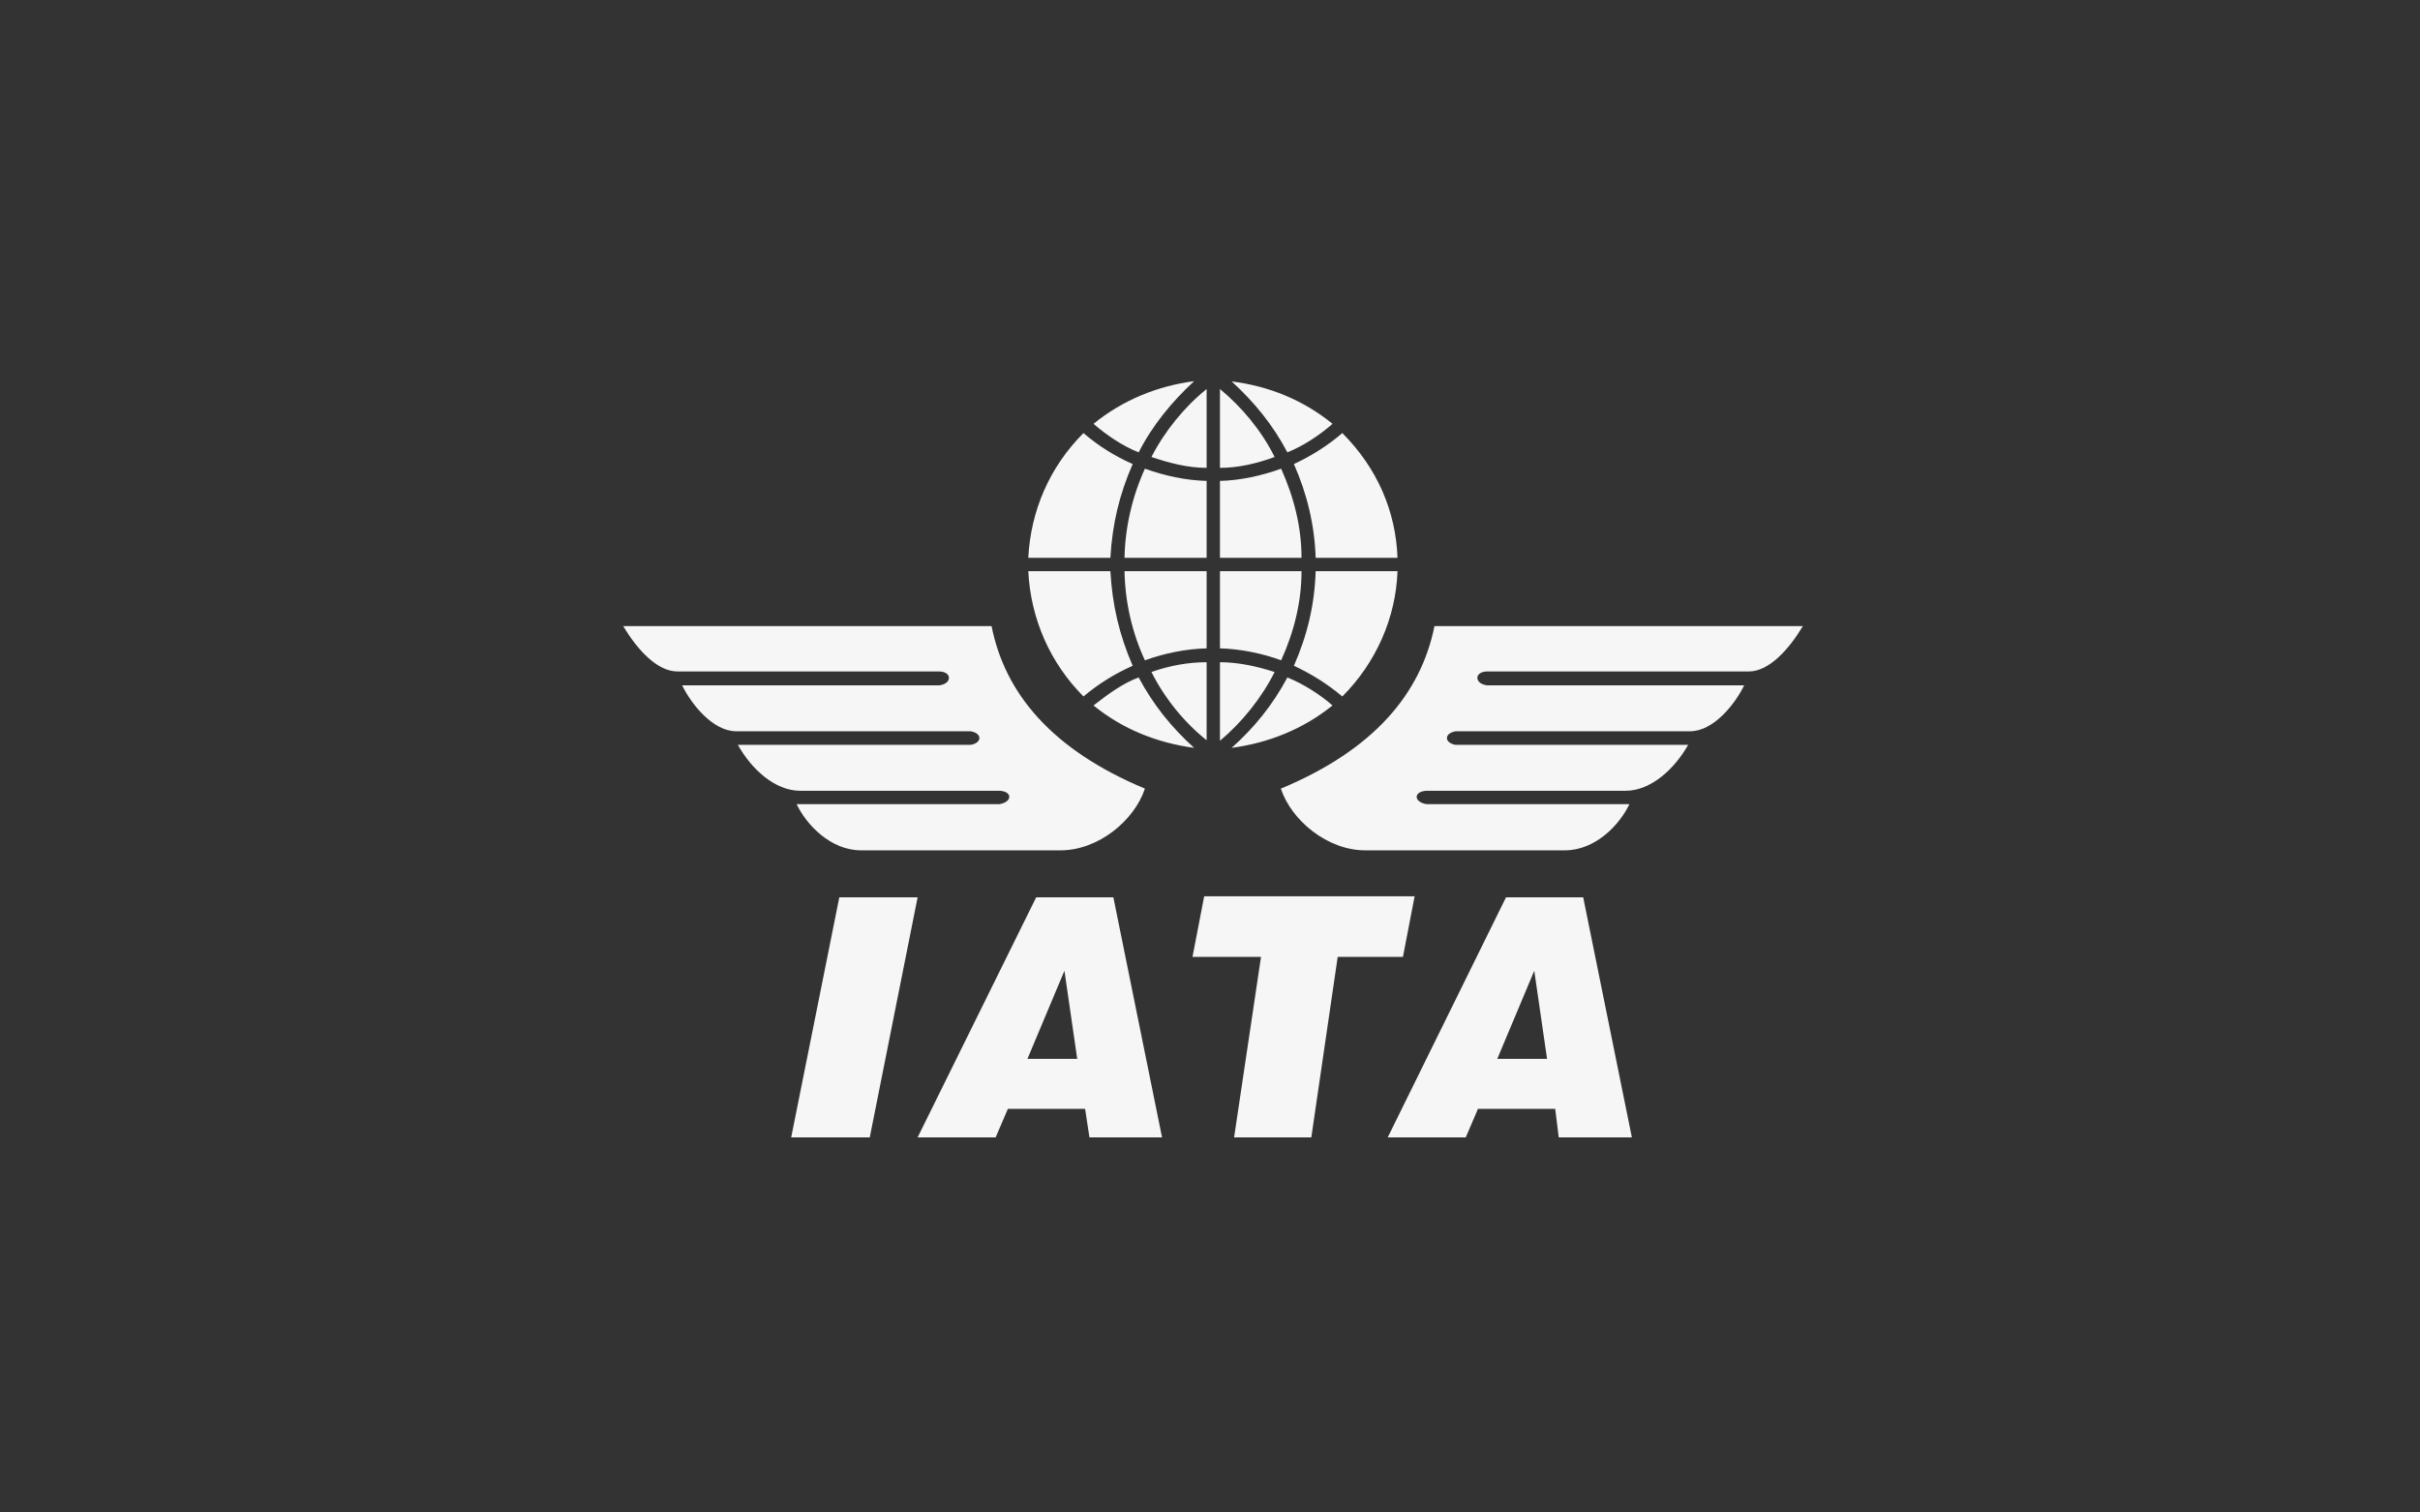 <svg width="400" height="250" viewBox="0 0 400 250" fill="none" xmlns="http://www.w3.org/2000/svg">
<rect x="0" y="0" width="400" height="250" fill="#333333" stroke="none"/>
<path d="M130.774 188L138.728 148.325H151.671L143.762 188H130.774ZM169.828 175.015H178.052L175.94 160.457L169.828 175.015ZM151.671 188L171.266 148.325H184.029L192.074 188H180.074L179.355 183.282H166.592L164.569 188H151.671ZM203.983 188L208.432 158.165H197.107L199.039 148.146H233.824L231.891 158.165H221.106L216.746 188H203.983ZM247.486 175.015H255.71L253.598 160.457L247.486 175.015ZM229.375 188L248.924 148.325H261.687L269.732 188H257.643L257.059 183.282H244.295L242.273 188H229.375ZM298 103.483H237.105C234.858 114.627 227.128 123.927 211.713 130.353C213.466 135.655 219.443 140.552 225.645 140.552H258.676C263.71 140.552 267.71 136.329 269.327 132.914H235.756C233.689 132.554 233.599 130.892 235.667 130.712H268.653C272.923 130.712 276.788 127.073 279.035 123.119H240.61C238.678 122.804 238.678 121.187 240.61 120.872H279.349C283.259 120.872 286.81 116.334 288.293 113.279H245.778C243.666 113.009 243.666 111.032 245.778 110.987H289.057C292.427 110.987 295.708 107.303 298 103.483ZM103 103.483H163.895C166.097 114.627 173.872 123.927 189.242 130.353C187.49 135.655 181.512 140.552 175.31 140.552H142.324C137.29 140.552 133.29 136.329 131.673 132.914H165.244C167.266 132.554 167.401 130.892 165.333 130.712H132.302C128.032 130.712 124.167 127.073 121.965 123.119H160.435C162.367 122.804 162.367 121.187 160.435 120.872H121.696C117.786 120.872 114.235 116.334 112.752 113.279H155.267C157.379 113.009 157.379 111.032 155.267 110.987H111.988C108.573 110.987 105.292 107.303 103 103.483ZM180.748 70.054C182.995 71.986 185.512 73.694 188.209 74.772C190.501 70.279 193.691 66.415 197.377 63C191.31 63.809 185.602 66.1 180.748 70.054ZM169.962 92.206H183.535C183.849 86.634 185.018 81.737 187.22 76.704C184.209 75.356 181.602 73.739 179.086 71.582C173.468 77.198 170.367 84.432 169.962 92.206ZM199.444 79.49V92.206H185.872C185.962 87.218 187.13 82.096 189.242 77.468C192.478 78.636 195.983 79.4 199.444 79.49ZM220.252 70.054C218.05 71.986 215.443 73.694 212.791 74.772C210.365 70.189 207.354 66.505 203.578 63.045C209.69 63.809 215.398 66.1 220.252 70.054ZM230.993 92.206H217.465C217.286 86.724 216.027 81.602 213.87 76.704C216.746 75.356 219.488 73.649 221.87 71.582C227.712 77.423 230.723 84.612 230.993 92.206ZM201.646 79.49V92.206H215.128C215.128 87.083 213.87 82.186 211.758 77.468C208.522 78.636 205.062 79.4 201.646 79.49ZM180.748 116.604C182.995 114.851 185.602 112.919 188.209 111.976C190.635 116.514 193.646 120.243 197.377 123.613C191.31 122.804 185.512 120.513 180.748 116.604ZM169.962 94.407H183.535C183.849 100.024 185.018 104.966 187.22 110.043C184.209 111.391 181.602 113.009 179.086 115.121C173.558 109.549 170.367 102.315 169.962 94.407ZM199.444 107.168V94.407H185.872C185.962 99.529 187.13 104.607 189.242 109.145C192.478 107.977 195.983 107.258 199.444 107.168ZM220.252 116.604C218.139 114.761 215.443 113.054 212.791 111.976C210.365 116.514 207.354 120.243 203.578 123.613C209.69 122.804 215.398 120.513 220.252 116.604ZM230.993 94.407H217.465C217.286 100.024 216.072 105.011 213.87 110.043C216.746 111.391 219.353 113.009 221.87 115.121C227.442 109.549 230.723 102.136 230.993 94.407ZM201.646 107.168V94.407H215.128C215.128 99.529 213.87 104.517 211.758 109.145C208.612 107.977 204.972 107.258 201.646 107.168ZM199.444 64.303C195.759 67.269 192.478 71.312 190.321 75.536C193.242 76.524 196.343 77.333 199.444 77.333V64.303ZM201.646 64.303C205.241 67.269 208.522 71.178 210.679 75.536C207.758 76.614 204.657 77.333 201.646 77.333V64.303ZM199.444 122.355C195.759 119.434 192.478 115.39 190.321 111.077C193.242 110.043 196.343 109.459 199.444 109.459V122.355ZM201.646 122.445C205.241 119.434 208.522 115.39 210.679 111.077C207.758 110.133 204.657 109.459 201.646 109.459V122.445Z" fill="#F6F6F6"/>
</svg>
